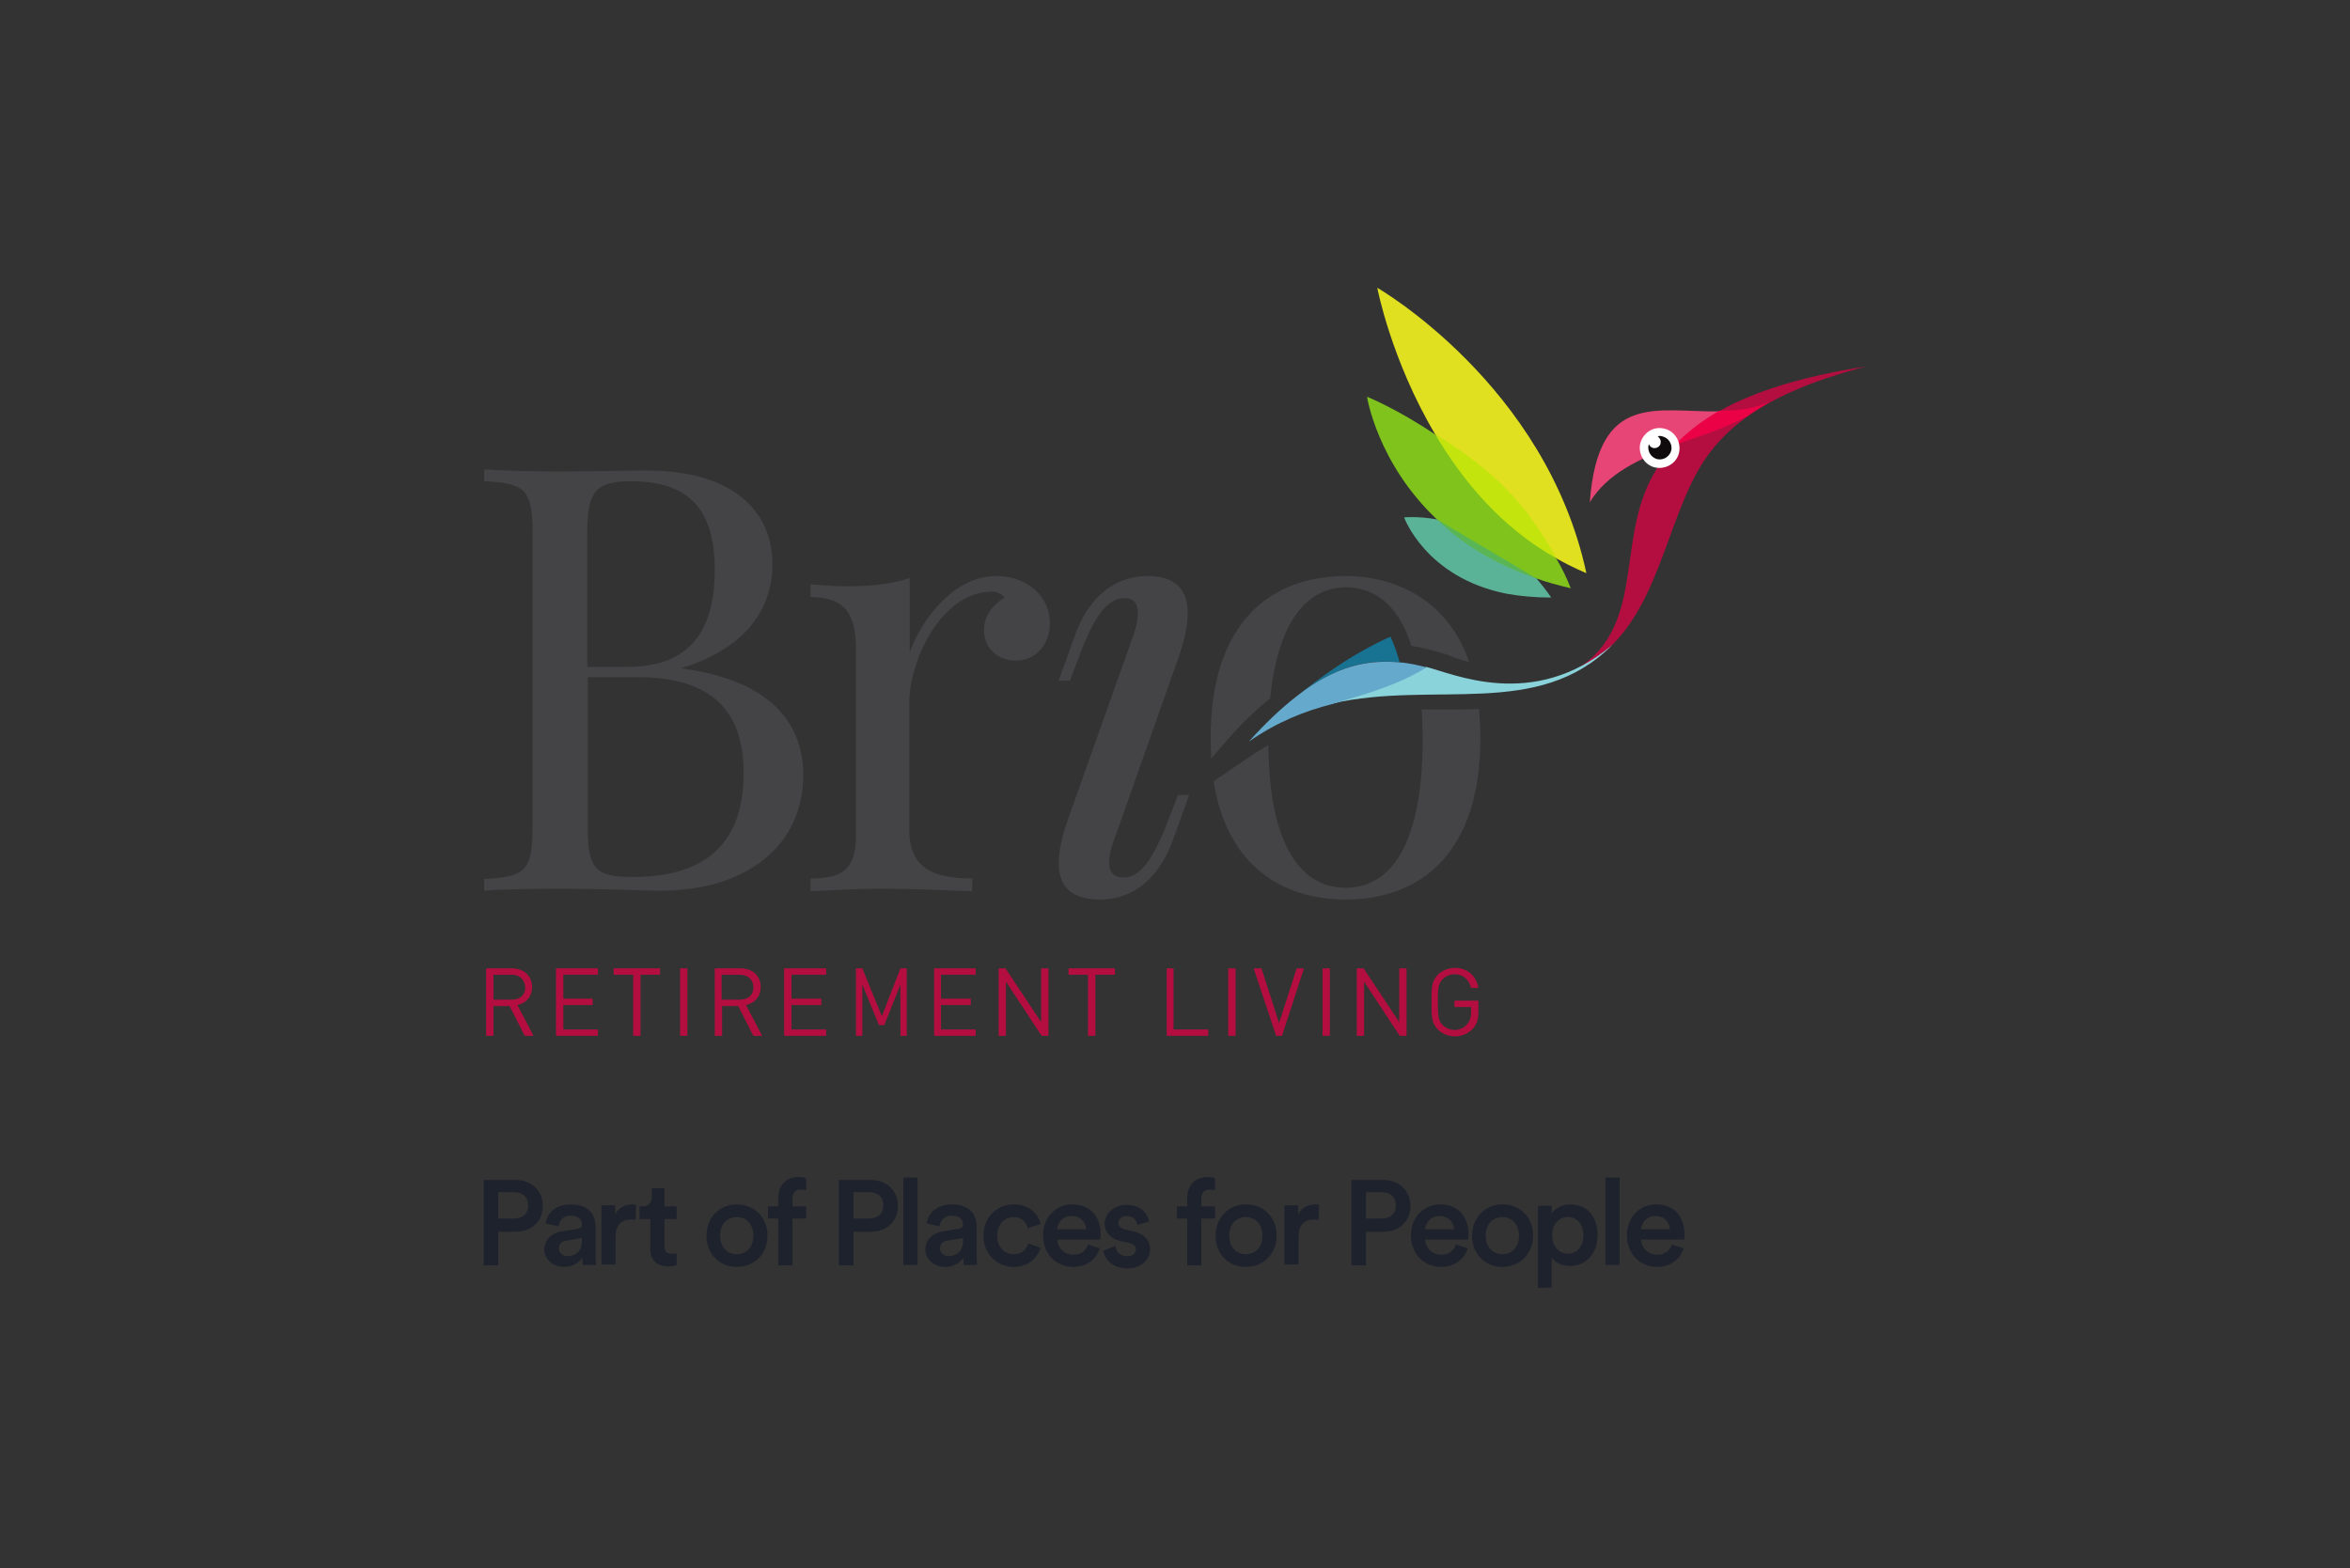 <?xml version="1.0" encoding="utf-8"?>
<!-- Generator: Adobe Illustrator 25.2.2, SVG Export Plug-In . SVG Version: 6.00 Build 0)  -->
<svg version="1.1" id="Layer_1" xmlns="http://www.w3.org/2000/svg" xmlns:xlink="http://www.w3.org/1999/xlink" x="0px" y="0px"
	 width="481px" height="321px" viewBox="0 0 481 321" style="enable-background:new 0 0 481 321;" xml:space="preserve">
<rect x="0" y="0" width="481" height="321" fill="#333333" stroke="none"/>
<g>
	<g>
		<g>
			<path style="fill:#5BB397;" d="M294.1,106.3l20.4,12.1c1,1.2,2,2.4,3,3.9c-3.4,0-6.5-0.3-9.2-0.8c-16.5-3.3-20.9-15.6-20.9-15.6
				S290.1,105.6,294.1,106.3"/>
			<path style="fill:#5AB655;" d="M314.5,118.4c-8.8-3-15.5-7.3-20.4-12.1C300.9,107.8,307.7,110.5,314.5,118.4"/>
			<g>
				<path style="fill:#444447;" d="M152.2,158.2c0-12.4-6.2-19.6-21.7-19.6h-10.2v30.8c0,8.5,1.6,10.1,9.2,10.1
					C145.3,179.5,152.2,171.8,152.2,158.2 M120.2,109v27.5h8.2c14.3,0,17.9-9.3,17.9-19.9c0-11.9-4.9-18.1-17.1-18.1
					C121.9,98.5,120.2,100.6,120.2,109 M139.5,136.8c19.3,2.6,24.9,12.1,24.9,21.9c0,13.9-11,23.6-29.3,23.6
					c-3.6,0-10.9-0.4-20.9-0.4c-5.7,0-11.7,0.1-15.1,0.4v-2.4c8.3-0.4,9.9-1.6,9.9-10.5V109c0-8.9-1.6-10.1-9.9-10.5v-2.4
					c3.4,0.2,9.5,0.4,14.9,0.4c7.7,0,15.5-0.2,18.4-0.2c17.1,0,25.7,7.9,25.7,19.2c0,8.6-4.9,17-18.5,21.2L139.5,136.8L139.5,136.8z
					"/>
				<path style="fill:#444447;" d="M214.9,127.5c0,4.2-2.7,7.7-7,7.7c-3.4,0-6.5-2.3-6.5-6.3c0-3,2-5.2,4.2-6.6
					c-0.6-0.8-1.5-1.2-2.6-1.2c-10.2,0-16.9,13.9-16.9,22.9v25.8c0,7.9,4.9,10,12.9,10v2.6c-3.7-0.1-11.2-0.5-18.7-0.5
					c-5.6,0-11.6,0.4-14.4,0.5v-2.6c6.7,0,9.3-2,9.3-8.7v-38.1c0-7.3-2.2-10.8-9.3-10.8v-2.6c2.6,0.2,5.1,0.4,7.6,0.4
					c4.8,0,9.2-0.5,12.7-1.7v15.2c2.6-7.1,9.2-15.6,17.7-15.6C210.4,117.9,214.9,122.2,214.9,127.5"/>
				<path style="fill:#444447;" d="M232,130c0.6-1.8,0.9-3.3,0.9-4.5c0-2-0.9-3.1-2.6-3.1c-3.8,0-6.5,4-9.6,12.4l-1.7,4.5h-2.3
					l3.2-8.9c3.6-10.2,10.1-12.5,15.1-12.5c6.1,0,8.1,3.3,8.1,7.6c0,2.9-0.9,6.3-2,9.4L228,172c-0.7,1.8-1,3.3-1,4.5
					c0,2,1,3.1,2.9,3.1c3.3,0,5.9-3,9.5-12.4l1.7-4.5h2.3l-3.2,8.9c-3.4,9.5-9.4,12.5-15,12.5c-6.4,0-8.5-3.1-8.5-7.4
					c0-2.9,0.9-6.2,2.1-9.6L232,130z"/>
			</g>
			<g>
				<g>
					<path style="fill:#B40E41;" d="M104.7,199.5H101v5.1h3.7c1.6,0,2.8-0.8,2.8-2.5C107.4,200.4,106.3,199.5,104.7,199.5
						 M107.4,212l-3.1-6.1H101v6.1h-1.5v-13.8h5.3c2.4,0,4.1,1.5,4.1,3.8c0,2-1.2,3.3-3,3.7l3.3,6.3H107.4z"/>
				</g>
				<polygon style="fill:#B40E41;" points="113.8,198.2 113.8,212 122.4,212 122.4,210.7 115.3,210.7 115.3,205.7 121.3,205.7 
					121.3,204.4 115.3,204.4 115.3,199.5 122.4,199.5 122.4,198.2 				"/>
				<polygon style="fill:#B40E41;" points="125.6,198.2 125.6,199.5 129.6,199.5 129.6,212 131.1,212 131.1,199.5 135.1,199.5 
					135.1,198.2 				"/>
				<rect x="139.2" y="198.2" style="fill:#B40E41;" width="1.5" height="13.8"/>
				<g>
					<path style="fill:#B40E41;" d="M151.4,199.5h-3.7v5.1h3.7c1.6,0,2.8-0.8,2.8-2.5C154.2,200.4,153,199.5,151.4,199.5 M154.2,212
						l-3.1-6.1h-3.3v6.1h-1.5v-13.8h5.3c2.4,0,4.1,1.5,4.1,3.8c0,2-1.2,3.3-3,3.7l3.3,6.3H154.2z"/>
				</g>
				<polygon style="fill:#B40E41;" points="160.5,198.2 160.5,212 169.1,212 169.1,210.7 162,210.7 162,205.7 168.1,205.7 
					168.1,204.4 162,204.4 162,199.5 169.1,199.5 169.1,198.2 				"/>
				<polygon style="fill:#B40E41;" points="184.3,198.2 180.5,208 176.5,198.2 175.2,198.2 175.2,212 176.5,212 176.5,201.5 
					179.9,209.8 181,209.8 184.3,201.5 184.3,212 185.6,212 185.6,198.2 				"/>
				<polygon style="fill:#B40E41;" points="191.2,198.2 191.2,212 199.7,212 199.7,210.7 192.6,210.7 192.6,205.7 198.7,205.7 
					198.7,204.4 192.6,204.4 192.6,199.5 199.7,199.5 199.7,198.2 				"/>
				<polygon style="fill:#B40E41;" points="213.1,198.2 213.1,209.2 205.8,198.2 204.4,198.2 204.4,212 205.9,212 205.9,200.9 
					213.2,212 214.6,212 214.6,198.2 				"/>
				<polygon style="fill:#B40E41;" points="218.7,198.2 218.7,199.5 222.7,199.5 222.7,212 224.2,212 224.2,199.5 228.2,199.5 
					228.2,198.2 				"/>
				<polygon style="fill:#B40E41;" points="238.8,198.2 238.8,212 247.3,212 247.3,210.7 240.2,210.7 240.2,198.2 				"/>
				<rect x="251.4" y="198.2" style="fill:#B40E41;" width="1.5" height="13.8"/>
				<polygon style="fill:#B40E41;" points="265.4,198.2 261.8,209.4 258.2,198.2 256.6,198.2 261.2,212 262.4,212 266.9,198.2 				
					"/>
				<rect x="270.7" y="198.2" style="fill:#B40E41;" width="1.5" height="13.8"/>
				<polygon style="fill:#B40E41;" points="286.4,198.2 286.4,209.2 279.1,198.2 277.7,198.2 277.7,212 279.2,212 279.2,200.9 
					286.5,212 287.9,212 287.9,198.2 				"/>
				<path style="fill:#B40E41;" d="M301.5,210.5c-1,1.1-2.3,1.6-3.7,1.6c-1.4,0-2.6-0.5-3.5-1.4c-1.3-1.3-1.3-2.7-1.3-5.6
					c0-2.9,0-4.3,1.3-5.6c0.9-0.9,2.2-1.4,3.5-1.4c2.6,0,4.4,1.7,4.8,4.1h-1.5c-0.4-1.7-1.6-2.8-3.4-2.8c-0.9,0-1.8,0.4-2.4,1
					c-0.9,0.9-1,1.8-1,4.7c0,2.9,0.1,3.8,1,4.7c0.6,0.6,1.5,1,2.4,1c1,0,2-0.4,2.6-1.2c0.6-0.7,0.8-1.4,0.8-2.5v-1h-3.4v-1.3h4.9
					v2.2C302.6,208.6,302.3,209.6,301.5,210.5"/>
			</g>
			<path style="fill:#B40E41;" d="M382,75c-23.3,6-31.4,14.6-35.9,24.1c-6.9,14.5-8.7,33.1-26.7,39.6c18.6-8.2,10.6-27.2,19.2-41.9
				C344.1,87.3,355.4,79.1,382,75"/>
			<path style="fill:#E84577;" d="M351.8,84.2l-9,7c-7.3,2.7-13.8,5.7-17.4,11.6C327.1,80,339.1,84.4,351.8,84.2"/>
			<path style="fill:#EB0246;" d="M362.2,82.3c-2,1.1-3.2,1.9-4.8,3c-5,2.7-9.6,3.9-14.6,5.8c2.3-2.5,5.3-4.8,9-7
				C356.7,84,358.7,83.6,362.2,82.3"/>
			<path style="fill:#E0E020;" d="M324.7,117.3c0,0-3-1.2-6.1-3l-24.9-25.5c-9-15.2-11.8-29.9-11.8-29.9S316.4,78.7,324.7,117.3"/>
			<path style="fill:#7FC31C;" d="M279.8,81.2c0,0,6.2,2.5,13.9,7.7l24.9,25.5c1.1,1.9,2.1,3.9,2.9,6c-2.5-0.6-4.8-1.2-7-2
				l-20.4-12.1C281.9,94.8,279.8,81.2,279.8,81.2"/>
			<path style="fill:#C4E40D;" d="M293.7,88.8c12.1,7.5,18.5,14,24.9,25.5C307.3,108,299.3,98.3,293.7,88.8"/>
			<path style="fill:#FFFFFF;" d="M335.7,90.9c-0.4,2.2,1,4.4,3.2,4.8c2.2,0.4,4.4-1,4.8-3.2c0.4-2.2-1-4.4-3.2-4.8
				C338.3,87.2,336.2,88.7,335.7,90.9"/>
			<path style="fill:#0F0B0C;" d="M338.4,91.7c0.7,0.1,1.4-0.3,1.5-1c0.1-0.6-0.2-1.1-0.6-1.4c0.3-0.1,0.6-0.1,0.9,0
				c1.3,0.3,2.1,1.5,1.9,2.8c-0.3,1.3-1.5,2.1-2.8,1.9c-1.3-0.3-2.1-1.5-1.9-2.8c0-0.1,0.1-0.2,0.1-0.3
				C337.6,91.3,338,91.6,338.4,91.7"/>
			<path style="fill:#8AD3DB;" d="M330,132c-16.2,13.7-32.9,5.7-38.1,4.5l-19.3,7.5C293.7,139.2,314.8,147.3,330,132"/>
			<g>
				<path style="fill:#187291;" d="M286.6,135.6c-0.1,0-0.1,0-0.1,0c-0.5-1.8-1.1-3.6-1.9-5.3c-8,3.6-14.5,8.4-19.3,12.3
					c0,0,0,0,0,0C273.3,136.3,280,134.8,286.6,135.6z"/>
				<path style="fill:#187291;" d="M287.1,135.6c0,0-0.1,0-0.3,0C286.9,135.6,287,135.6,287.1,135.6
					C287,135.6,287,135.6,287.1,135.6z"/>
				<path style="fill:#65AACD;" d="M286.6,135.6c0.1,0,0.1,0,0.1,0C286.7,135.6,286.7,135.6,286.6,135.6z"/>
				<path style="fill:#65AACD;" d="M287,135.6c-0.1,0-0.2,0-0.2,0c-0.1,0-0.1,0-0.1,0c-6.7-0.7-13.4,0.7-21.3,6.9
					c-3.1,2.4-6.3,5.4-9.8,9.3c5.7-4,11.5-6.3,17.1-7.7c6.5-2,12.9-3.6,19.3-7.5C290.2,136.1,288.6,135.8,287,135.6z"/>
			</g>
		</g>
		<g>
			<path style="fill:#444447;" d="M300.7,135.5c-4.1-12.2-14.5-17.6-25.3-17.6c-15.5,0-27.6,9.7-27.6,33.1c0,1,0.1,3.4,0.1,4.3
				c0,0,1.1-1.3,1.3-1.5c3.3-4,6.1-6.9,9.7-10c0.2-0.2,1.1-0.7,1.1-1c1.6-16,7.8-22.6,15.5-22.6c5.7,0,10.7,3.5,13.4,12
				c1.5,0.2,4.9,1,7.3,1.8C298,134.8,299.7,135.2,300.7,135.5z"/>
			<path style="fill:#444447;" d="M291,145.2c0.1,1.7,0.2,4.4,0.2,5.9c0,21.8-6.5,30.6-15.8,30.6c-8.8,0-15.6-8.1-15.8-29.2
				c-0.6,0.4-2.2,1.3-2.8,1.7l-8.4,5.7c2.7,17.3,14.1,24.2,27,24.2c15.5,0,27.6-9.6,27.6-33c0-1.5-0.1-4.3-0.3-6
				C298.9,145.3,292.9,145.2,291,145.2z"/>
		</g>
	</g>
	<g>
		<g>
			<g>
				<path style="fill:#1E222D;" d="M102,252.1v6.9h-3v-17.5h6.5c3.4,0,5.6,2.3,5.6,5.3c0,3.1-2.2,5.3-5.6,5.3H102L102,252.1z
					 M105.1,249.4c1.9,0,3-1,3-2.7c0-1.7-1.1-2.7-3-2.7H102v5.4H105.1L105.1,249.4z"/>
			</g>
			<g>
				<path style="fill:#1E222D;" d="M115.1,252l3.1-0.5c0.7-0.1,0.9-0.4,0.9-0.9c0-1-0.7-1.8-2.3-1.8c-1.5,0-2.3,1-2.5,2.2l-2.6-0.6
					c0.2-2.1,2.1-3.9,5.1-3.9c3.7,0,5.1,2.1,5.1,4.5v6c0,1.1,0.1,1.8,0.1,1.9h-2.7c0-0.1-0.1-0.6-0.1-1.5c-0.6,0.9-1.8,1.9-3.7,1.9
					c-2.5,0-4.1-1.7-4.1-3.6C111.5,253.5,113.1,252.3,115.1,252z M119.1,253.9v-0.5l-3.1,0.5c-0.9,0.1-1.6,0.6-1.6,1.6
					c0,0.8,0.6,1.6,1.8,1.6C117.7,257,119.1,256.3,119.1,253.9z"/>
			</g>
			<g>
				<path style="fill:#1E222D;" d="M130.1,249.7c-0.3-0.1-0.6-0.1-0.9-0.1c-2.2,0-3.2,1.3-3.2,3.5v5.7h-2.9v-12.1h2.8v1.9
					c0.6-1.3,1.9-2.1,3.5-2.1c0.3,0,0.6,0.1,0.8,0.1L130.1,249.7L130.1,249.7z"/>
			</g>
			<g>
				<path style="fill:#1E222D;" d="M136,246.9h2.5v2.6H136v5.6c0,1.1,0.5,1.5,1.5,1.5c0.4,0,0.9-0.1,1-0.1v2.4
					c-0.2,0.1-0.7,0.3-1.8,0.3c-2.2,0-3.6-1.3-3.6-3.6v-6.1h-2.2v-2.6h0.6c1.3,0,1.9-0.8,1.9-1.9v-1.8h2.6V246.9L136,246.9
					L136,246.9z"/>
			</g>
			<g>
				<path style="fill:#1E222D;" d="M157.1,252.9c0,3.7-2.7,6.4-6.3,6.4c-3.6,0-6.2-2.7-6.2-6.4c0-3.7,2.7-6.4,6.2-6.4
					C154.4,246.5,157.1,249.2,157.1,252.9z M154.2,252.9c0-2.5-1.6-3.8-3.4-3.8c-1.8,0-3.4,1.3-3.4,3.8c0,2.5,1.6,3.8,3.4,3.8
					C152.6,256.7,154.2,255.4,154.2,252.9z"/>
			</g>
			<g>
				<path style="fill:#1E222D;" d="M162.2,245.3v1.6h2.8v2.5h-2.8v9.6h-2.9v-9.6h-2.1v-2.5h2.1v-1.7c0-2.7,1.7-4.3,4.2-4.3
					c0.7,0,1.3,0.1,1.5,0.3v2.4c-0.2-0.1-0.5-0.1-1-0.1C163.2,243.4,162.2,243.8,162.2,245.3z"/>
			</g>
			<g>
				<path style="fill:#1E222D;" d="M174.7,252.1v6.9h-3v-17.5h6.5c3.4,0,5.6,2.3,5.6,5.3c0,3.1-2.2,5.3-5.6,5.3H174.7L174.7,252.1z
					 M177.8,249.4c1.9,0,3-1,3-2.7c0-1.7-1.1-2.7-3-2.7h-3.1v5.4H177.8L177.8,249.4z"/>
			</g>
			<g>
				<path style="fill:#1E222D;" d="M184.9,258.9V241h2.9v17.9H184.9z"/>
			</g>
			<g>
				<path style="fill:#1E222D;" d="M193.1,252l3.1-0.5c0.7-0.1,0.9-0.4,0.9-0.9c0-1-0.7-1.8-2.3-1.8c-1.5,0-2.3,1-2.5,2.2l-2.6-0.6
					c0.2-2.1,2.1-3.9,5.1-3.9c3.7,0,5.1,2.1,5.1,4.5v6c0,1.1,0.1,1.8,0.1,1.9h-2.7c0-0.1-0.1-0.6-0.1-1.5c-0.6,0.9-1.8,1.9-3.7,1.9
					c-2.5,0-4.1-1.7-4.1-3.6C189.5,253.5,191.1,252.3,193.1,252z M197.1,253.9v-0.5l-3.1,0.5c-0.9,0.1-1.6,0.6-1.6,1.6
					c0,0.8,0.6,1.6,1.8,1.6C195.7,257,197.1,256.3,197.1,253.9z"/>
			</g>
			<g>
				<path style="fill:#1E222D;" d="M204.1,252.9c0,2.4,1.6,3.8,3.4,3.8c1.9,0,2.7-1.3,3-2.2l2.5,0.9c-0.6,1.9-2.4,3.9-5.5,3.9
					c-3.5,0-6.2-2.7-6.2-6.4c0-3.7,2.7-6.4,6.2-6.4c3.2,0,5,2,5.5,4l-2.6,0.9c-0.3-1.1-1.1-2.3-2.9-2.3
					C205.7,249.1,204.1,250.5,204.1,252.9z"/>
			</g>
			<g>
				<path style="fill:#1E222D;" d="M225.1,255.5c-0.6,2.1-2.6,3.8-5.4,3.8c-3.3,0-6.2-2.4-6.2-6.5c0-3.8,2.8-6.3,5.9-6.3
					c3.7,0,5.9,2.4,5.9,6.3c0,0.5-0.1,0.9-0.1,0.9h-8.8c0.1,1.8,1.5,3.1,3.3,3.1c1.7,0,2.6-0.9,3-2.1L225.1,255.5z M222.3,251.6
					c-0.1-1.4-1-2.7-3-2.7c-1.8,0-2.9,1.4-2.9,2.7H222.3z"/>
			</g>
			<g>
				<path style="fill:#1E222D;" d="M228.3,255c0.1,1.1,0.9,2.1,2.4,2.1c1.2,0,1.8-0.6,1.8-1.4c0-0.6-0.4-1.1-1.4-1.3l-1.8-0.4
					c-2.1-0.5-3.2-1.9-3.2-3.5c0-2.1,1.9-3.9,4.4-3.9c3.4,0,4.5,2.2,4.7,3.4l-2.4,0.7c-0.1-0.7-0.6-1.8-2.2-1.8
					c-1,0-1.7,0.6-1.7,1.4c0,0.6,0.5,1.1,1.2,1.3l1.8,0.4c2.3,0.5,3.5,1.9,3.5,3.7c0,1.8-1.5,3.9-4.6,3.9c-3.5,0-4.8-2.3-5-3.6
					L228.3,255z"/>
			</g>
			<g>
				<path style="fill:#1E222D;" d="M245.9,245.3v1.6h2.8v2.5h-2.8v9.6H243v-9.6h-2.1v-2.5h2.1v-1.7c0-2.7,1.7-4.3,4.2-4.3
					c0.7,0,1.3,0.1,1.5,0.3v2.4c-0.2-0.1-0.5-0.1-1-0.1C246.9,243.4,245.9,243.8,245.9,245.3z"/>
			</g>
			<g>
				<path style="fill:#1E222D;" d="M261.3,252.9c0,3.7-2.7,6.4-6.3,6.4c-3.6,0-6.2-2.7-6.2-6.4c0-3.7,2.7-6.4,6.2-6.4
					C258.7,246.5,261.3,249.2,261.3,252.9z M258.4,252.9c0-2.5-1.6-3.8-3.4-3.8c-1.8,0-3.4,1.3-3.4,3.8c0,2.5,1.6,3.8,3.4,3.8
					C256.8,256.7,258.4,255.4,258.4,252.9z"/>
			</g>
			<g>
				<path style="fill:#1E222D;" d="M269.9,249.7c-0.3-0.1-0.6-0.1-0.9-0.1c-2.2,0-3.2,1.3-3.2,3.5v5.7h-2.9v-12.1h2.8v1.9
					c0.6-1.3,1.9-2.1,3.5-2.1c0.3,0,0.6,0.1,0.8,0.1L269.9,249.7L269.9,249.7z"/>
			</g>
			<g>
				<path style="fill:#1E222D;" d="M279.6,252.1v6.9h-3v-17.5h6.5c3.4,0,5.6,2.3,5.6,5.3c0,3.1-2.2,5.3-5.6,5.3H279.6L279.6,252.1z
					 M282.7,249.4c1.9,0,3-1,3-2.7c0-1.7-1.1-2.7-3-2.7h-3.1v5.4H282.7L282.7,249.4z"/>
			</g>
			<g>
				<path style="fill:#1E222D;" d="M300.4,255.5c-0.6,2.1-2.6,3.8-5.4,3.8c-3.3,0-6.2-2.4-6.2-6.5c0-3.8,2.8-6.3,5.9-6.3
					c3.7,0,5.9,2.4,5.9,6.3c0,0.5-0.1,0.9-0.1,0.9h-8.8c0.1,1.8,1.5,3.1,3.3,3.1c1.7,0,2.6-0.9,3-2.1L300.4,255.5z M297.6,251.6
					c-0.1-1.4-1-2.7-3-2.7c-1.8,0-2.8,1.4-2.9,2.7H297.6z"/>
			</g>
			<g>
				<path style="fill:#1E222D;" d="M313.8,252.9c0,3.7-2.7,6.4-6.3,6.4c-3.6,0-6.2-2.7-6.2-6.4c0-3.7,2.7-6.4,6.2-6.4
					C311.2,246.5,313.8,249.2,313.8,252.9z M310.9,252.9c0-2.5-1.6-3.8-3.4-3.8c-1.8,0-3.4,1.3-3.4,3.8c0,2.5,1.6,3.8,3.4,3.8
					C309.3,256.7,310.9,255.4,310.9,252.9z"/>
			</g>
			<g>
				<path style="fill:#1E222D;" d="M314.8,263.6v-16.8h2.8v1.6c0.6-1,2-1.9,3.8-1.9c3.6,0,5.6,2.7,5.6,6.3c0,3.6-2.2,6.3-5.7,6.3
					c-1.7,0-3-0.7-3.7-1.7v6.1L314.8,263.6L314.8,263.6z M320.9,249.1c-1.9,0-3.2,1.5-3.2,3.7c0,2.3,1.4,3.8,3.2,3.8
					c1.9,0,3.2-1.5,3.2-3.8C324.1,250.6,322.8,249.1,320.9,249.1z"/>
			</g>
			<g>
				<path style="fill:#1E222D;" d="M328.6,258.9V241h2.9v17.9H328.6z"/>
			</g>
			<g>
				<path style="fill:#1E222D;" d="M344.6,255.5c-0.6,2.1-2.6,3.8-5.4,3.8c-3.3,0-6.2-2.4-6.2-6.5c0-3.8,2.8-6.3,5.9-6.3
					c3.7,0,5.9,2.4,5.9,6.3c0,0.5-0.1,0.9-0.1,0.9h-8.8c0.1,1.8,1.5,3.1,3.3,3.1c1.7,0,2.6-0.9,3-2.1L344.6,255.5z M341.8,251.6
					c-0.1-1.4-1-2.7-3-2.7c-1.8,0-2.8,1.4-2.9,2.7H341.8z"/>
			</g>
		</g>
	</g>
</g>
</svg>
